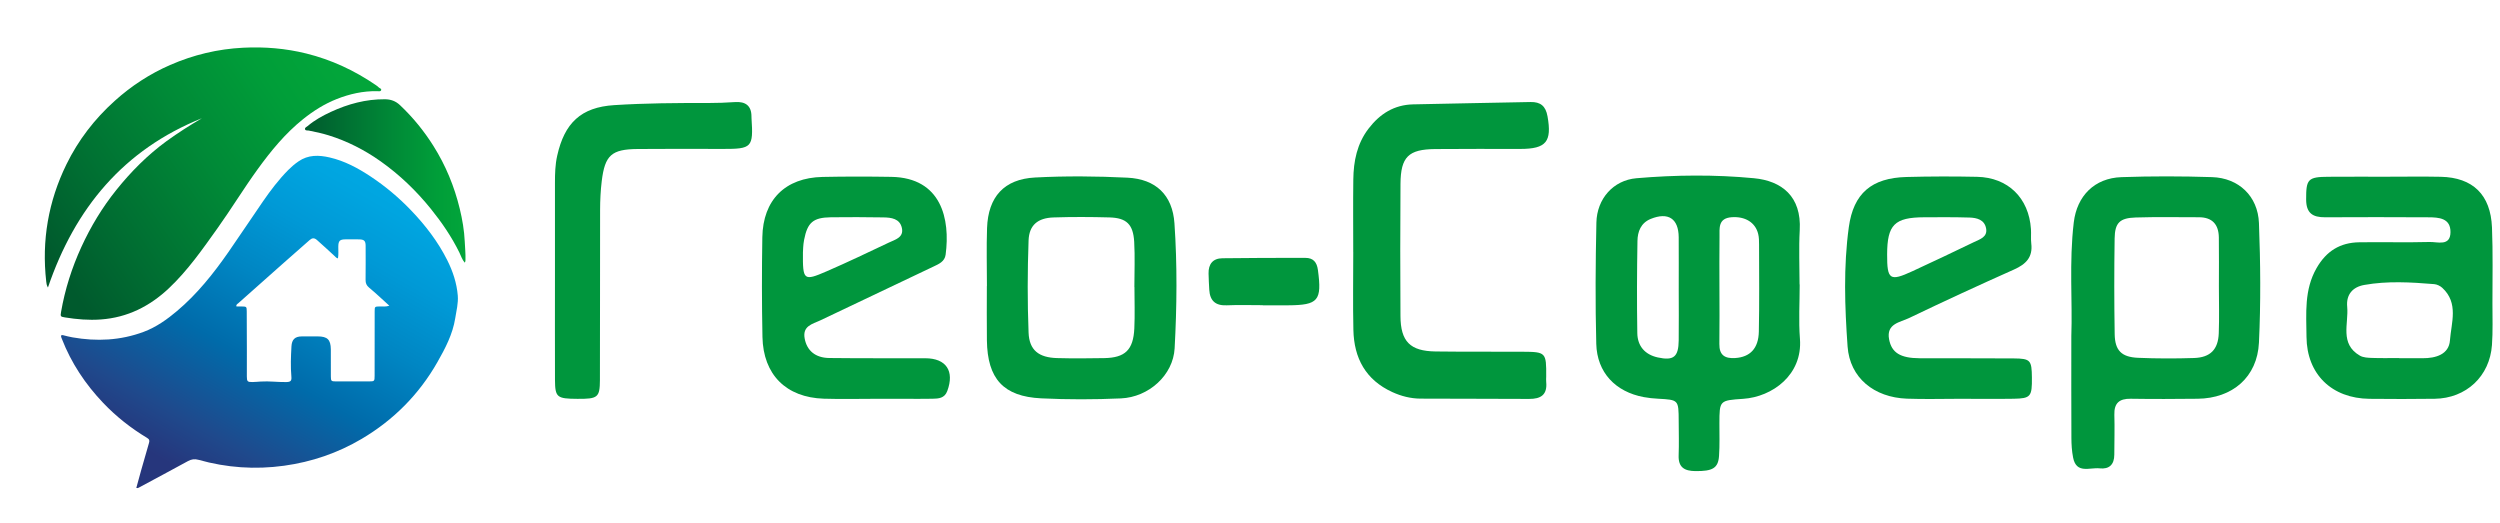 <?xml version="1.0" encoding="utf-8"?>
<!-- Generator: Adobe Illustrator 26.4.1, SVG Export Plug-In . SVG Version: 6.00 Build 0)  -->
<svg version="1.1" id="Слой_1" xmlns="http://www.w3.org/2000/svg" xmlns:xlink="http://www.w3.org/1999/xlink" x="0px" y="0px"
	 viewBox="0 0 992.42 207.78" style="enable-background:new 0 0 992.42 207.78;" xml:space="preserve">
<style type="text/css">
	.st0{fill:url(#SVGID_1_);}
	.st1{fill:url(#SVGID_00000107566504387896303210000001249514578286108858_);}
	.st2{fill:url(#SVGID_00000044875657939354119310000011891350721130098581_);}
	.st3{fill:#00963D;}
</style>
<g>
	
		<linearGradient id="SVGID_1_" gradientUnits="userSpaceOnUse" x1="71.569" y1="-156.108" x2="149.753" y2="-19.344" gradientTransform="matrix(1 0 0 -1 0 30.275)">
		<stop  offset="0" style="stop-color:#26367C"/>
		<stop  offset="0.115" style="stop-color:#1F498C"/>
		<stop  offset="0.327" style="stop-color:#006BAA"/>
		<stop  offset="0.522" style="stop-color:#0086C3"/>
		<stop  offset="0.693" style="stop-color:#0099D6"/>
		<stop  offset="0.833" style="stop-color:#00A5E0"/>
		<stop  offset="0.925" style="stop-color:#00A9E4"/>
	</linearGradient>
	<path class="st0" d="M54.11,193.69c0.67-2.46,1.31-4.84,1.98-7.21c1-3.55,2.01-7.09,3.05-10.62c0.27-0.9,0.22-1.44-0.72-2.01
		c-6.45-3.87-12.3-8.49-17.49-13.94c-7.05-7.41-12.63-15.78-16.35-25.34c-0.1-0.26-0.22-0.51-0.29-0.77
		c-0.19-0.7,0.07-0.9,0.77-0.73c1.22,0.31,2.45,0.63,3.7,0.85c9.6,1.69,19.06,1.25,28.26-2.18c4.95-1.85,9.22-4.88,13.23-8.26
		c8.02-6.75,14.48-14.88,20.43-23.42c4.61-6.63,9.07-13.38,13.65-20.03c3.06-4.43,6.31-8.73,10.11-12.57
		c1.23-1.24,2.58-2.38,4.03-3.38c3.85-2.68,8.06-2.57,12.36-1.58c5.98,1.38,11.28,4.24,16.35,7.6c5.84,3.88,11.18,8.37,16.02,13.43
		c5.65,5.9,10.61,12.33,14.3,19.67c2.24,4.46,3.81,9.14,4.22,14.13c0.25,3.04-0.54,6.01-1.01,8.99c-1.01,6.37-3.97,11.99-7.1,17.48
		c-7.29,12.79-17.37,22.92-30.02,30.41c-9.53,5.63-19.82,9.15-30.81,10.67c-11.5,1.59-22.81,0.81-33.96-2.34
		c-1.55-0.44-2.83-0.25-4.22,0.51c-6.41,3.52-12.87,6.95-19.31,10.42C54.99,193.62,54.74,193.87,54.11,193.69z M134.16,102.57
		c-0.69-0.16-0.93-0.55-1.24-0.84c-2.35-2.15-4.67-4.33-7.07-6.43c-1.08-0.95-1.93-0.89-2.93-0.01c-3.63,3.19-7.27,6.38-10.88,9.58
		c-5.84,5.17-11.67,10.35-17.49,15.54c-0.33,0.29-0.89,0.5-0.69,1.25c0.7,0,1.41-0.01,2.12,0c1.88,0.02,1.96,0.09,1.97,1.94
		c0.02,5.17,0.04,10.34,0.05,15.51c0.01,3.46-0.02,6.93-0.01,10.39c0,1.91,0.29,2.2,2.23,2.16c1.1-0.02,2.19-0.13,3.29-0.2
		c3.36-0.22,6.7,0.26,10.05,0.21c1.79-0.03,2.26-0.43,2.11-2.14c-0.36-4.01-0.19-8.01,0.03-12.02c0.14-2.66,1.33-3.92,4-3.96
		c2.14-0.03,4.29-0.02,6.43-0.01c3.88,0.03,5.14,1.28,5.2,5.14c0.01,0.38,0,0.77,0,1.15c0,3.19,0,6.38,0.01,9.57
		c0.01,1.85,0.15,2,1.95,2.01c4.4,0.01,8.8,0.01,13.2,0c2.14-0.01,2.22-0.09,2.22-2.24c0.01-8.52,0.01-17.05,0.02-25.57
		c0-1.9,0.05-1.9,1.95-1.95c1.2-0.04,2.44,0.21,3.87-0.29c-2.78-2.51-5.32-4.93-8.02-7.17c-1.06-0.88-1.43-1.79-1.41-3.1
		c0.05-4.51,0.04-9.02,0.02-13.53c-0.01-1.9-0.57-2.48-2.45-2.53c-1.87-0.05-3.74-0.03-5.61-0.01c-2.22,0.02-2.76,0.61-2.79,2.89
		C134.27,99.43,134.44,100.96,134.16,102.57z"/>
	
		<linearGradient id="SVGID_00000078028182420408782810000012894554719709739171_" gradientUnits="userSpaceOnUse" x1="19.652" y1="-71.775" x2="131.966" y2="4.491" gradientTransform="matrix(1 0 0 -1 0 30.275)">
		<stop  offset="0" style="stop-color:#005A2D"/>
		<stop  offset="0.223" style="stop-color:#006E32"/>
		<stop  offset="0.551" style="stop-color:#008A37"/>
		<stop  offset="0.822" style="stop-color:#009E39"/>
		<stop  offset="1" style="stop-color:#02A53A"/>
	</linearGradient>
	<path style="fill:url(#SVGID_00000078028182420408782810000012894554719709739171_);" d="M80.17,46.93
		c-31.08,12.46-50.42,35.71-61.14,67.21c-0.54-0.93-0.6-1.67-0.68-2.38c-1.84-16.27,0.83-31.8,8.01-46.49
		c4.71-9.63,11.15-18,19.14-25.19c6.6-5.95,13.93-10.74,22.04-14.28c9.24-4.04,18.91-6.36,29.04-6.86c8.47-0.42,16.8,0.27,25.01,2.3
		c9.98,2.47,19.15,6.75,27.62,12.55c0.41,0.28,0.82,0.57,1.15,0.92c0.34,0.36,1.22,0.47,0.91,1.15c-0.25,0.54-0.99,0.35-1.52,0.34
		c-5.59-0.12-10.95,1.09-16.09,3.12c-4.88,1.93-9.29,4.72-13.39,8.01c-7.06,5.66-12.72,12.58-17.99,19.85
		c-5.55,7.66-10.46,15.75-15.96,23.45c-5.94,8.32-11.78,16.73-19.28,23.8c-7.61,7.17-16.43,11.62-27.01,12.39
		c-4.82,0.35-9.55-0.05-14.28-0.82c-1.74-0.28-1.82-0.39-1.52-2.15c1.55-8.94,4.27-17.51,8.04-25.75C36,89.96,40.6,82.35,46.2,75.38
		c5.83-7.27,12.37-13.84,19.92-19.36C70.68,52.72,75.39,49.73,80.17,46.93z"/>
	
		<linearGradient id="SVGID_00000008116408725585859680000000564303236039477400_" gradientUnits="userSpaceOnUse" x1="121.072" y1="-41.562" x2="184.792" y2="-41.562" gradientTransform="matrix(1 0 0 -1 0 30.275)">
		<stop  offset="0" style="stop-color:#005A2D"/>
		<stop  offset="0.223" style="stop-color:#006E32"/>
		<stop  offset="0.551" style="stop-color:#008A37"/>
		<stop  offset="0.822" style="stop-color:#009E39"/>
		<stop  offset="1" style="stop-color:#02A53A"/>
	</linearGradient>
	<path style="fill:url(#SVGID_00000008116408725585859680000000564303236039477400_);" d="M184.49,104.27
		c-1.09-1.26-1.49-2.72-2.13-4.02c-3.08-6.25-6.98-11.96-11.33-17.35c-5.78-7.16-12.38-13.51-19.92-18.85
		c-6.37-4.51-13.24-8.03-20.7-10.34c-2.58-0.8-5.21-1.37-7.85-1.88c-0.52-0.1-1.29,0.11-1.46-0.5c-0.19-0.69,0.62-0.95,1.04-1.31
		c2.79-2.37,5.98-4.11,9.27-5.63c6.76-3.12,13.8-5.03,21.33-4.99c2.4,0.01,4.32,0.71,6.07,2.36c5.1,4.82,9.49,10.2,13.23,16.14
		c4.88,7.74,8.32,16.09,10.47,24.96c1.03,4.27,1.78,8.6,1.98,13.01c0.11,2.41,0.36,4.82,0.29,7.24
		C184.77,103.44,184.81,103.77,184.49,104.27z"/>
</g>
<g>
	<path class="st3" d="M714.42,112.93c0,7.19-0.46,14.41,0.1,21.56c1.11,14.37-11.02,23.06-22.52,23.83
		c-9.43,0.63-9.42,0.65-9.45,9.77c-0.01,4.31,0.15,8.64-0.15,12.93c-0.34,4.88-2.62,6.05-9.38,5.99c-4.33-0.04-6.83-1.46-6.65-6.25
		c0.17-4.55,0.04-9.1,0.02-13.66c-0.04-8.39-0.04-8.37-8.15-8.82c-1.91-0.1-3.82-0.29-5.7-0.64c-11.25-2.09-18.58-9.77-18.87-21.15
		c-0.41-16.04-0.3-32.11,0.05-48.15c0.21-9.38,6.66-16.8,15.91-17.59c15.51-1.33,31.18-1.48,46.65,0
		c10.91,1.04,18.92,7.12,18.16,20.62c-0.4,7.17-0.07,14.37-0.07,21.56C714.4,112.93,714.41,112.93,714.42,112.93z M666.4,115.02
		c0-6.95,0.04-13.9-0.01-20.85c-0.06-7.43-4.19-10.09-11.13-7.26c-3.91,1.6-5.18,5.05-5.24,8.71c-0.21,12.21-0.26,24.44-0.06,36.65
		c0.09,5.1,3.01,8.5,8.12,9.62c6.28,1.38,8.24-0.2,8.31-6.75C666.47,128.44,666.41,121.73,666.4,115.02z M682.56,114.25
		c0,7.43,0.09,14.85-0.03,22.28c-0.07,4.49,2.21,5.87,6.3,5.6c5.85-0.38,9.24-3.76,9.37-10.49c0.24-11.49,0.1-23,0.09-34.5
		c0-1.43-0.01-2.91-0.35-4.28c-1.14-4.63-5.26-7.01-10.52-6.63c-5.48,0.4-4.79,4.39-4.83,7.89
		C682.5,100.83,682.56,107.54,682.56,114.25z"/>
	<path class="st3" d="M822.25,133.39c0.5-13.48-0.91-29.32,0.97-45.1c1.26-10.53,8.22-17.6,18.93-17.97
		c11.97-0.42,23.98-0.39,35.95-0.01c10.54,0.33,18.22,7.5,18.63,18.25c0.61,15.8,0.75,31.66,0,47.44
		c-0.65,13.72-10.53,22.13-24.31,22.29c-8.87,0.1-17.74,0.14-26.61,0c-4.53-0.07-6.62,1.74-6.48,6.38
		c0.16,5.27-0.01,10.55-0.02,15.82c-0.01,3.91-2,5.86-5.84,5.43c-3.86-0.44-9.21,2.32-10.51-4.25c-0.51-2.56-0.67-5.23-0.68-7.85
		C822.21,161.12,822.25,148.42,822.25,133.39z M880.83,113.62c0-6.45,0.07-12.91-0.02-19.36c-0.07-5.15-2.6-8.03-7.96-8.02
		c-8.36,0.01-16.74-0.17-25.09,0.1c-6.3,0.2-8.23,2.11-8.32,8.32c-0.19,12.66-0.19,25.34,0.02,38c0.11,6.49,2.71,9.09,9.27,9.38
		c7.4,0.32,14.82,0.32,22.22,0.08c6.5-0.21,9.6-3.39,9.83-9.86C881.01,126.05,880.83,119.83,880.83,113.62z"/>
	<path class="st3" d="M947.34,70.15c7.18,0,14.37-0.12,21.55,0.03c12.74,0.27,19.82,7.09,20.35,20.11
		c0.41,10.04,0.17,20.11,0.18,30.17c0,5.51,0.2,11.03-0.19,16.52c-0.89,12.44-10.26,21.15-22.73,21.32
		c-8.62,0.12-17.24,0.11-25.86,0.02c-15-0.15-24.92-9.76-25.03-24.62c-0.07-9.26-0.99-18.61,4.02-27.31
		c3.88-6.75,9.35-10.09,16.87-10.21c9.34-0.15,18.68,0.14,28.01-0.12c3.12-0.09,8.2,1.84,8.26-3.89c0.06-5.6-4.61-5.9-8.84-5.91
		c-13.65-0.05-27.3-0.11-40.95-0.01c-4.94,0.03-7.5-1.65-7.51-7.07c-0.02-8.03,0.63-8.97,8.88-9.01
		C932.01,70.12,939.67,70.15,947.34,70.15z M952.41,142.13c0,0.02,0,0.05,0,0.07c3.1,0,6.2-0.01,9.31,0
		c5.22,0.03,10.42-1.51,10.83-7.08c0.52-6.98,3.55-14.81-3.05-20.87c-0.83-0.76-2.1-1.37-3.21-1.46
		c-9.27-0.76-18.56-1.32-27.78,0.33c-4.62,0.82-7.2,3.86-6.75,8.63c0.64,6.74-3.09,14.73,5.05,19.44c1.35,0.78,3.22,0.84,4.86,0.9
		C945.25,142.22,948.84,142.13,952.41,142.13z"/>
	<path class="st3" d="M537.19,100.05c0-9.59-0.09-19.17,0.03-28.76c0.09-7.3,1.46-14.26,6.08-20.27c4.49-5.85,10.17-9.42,17.66-9.59
		c15.53-0.35,31.07-0.61,46.6-0.93c3.98-0.08,6.04,1.59,6.76,5.71c1.77,10.02-0.49,12.9-10.79,12.91
		c-11.26,0.01-22.53-0.06-33.79,0.05c-10.65,0.1-13.71,3.1-13.79,13.82c-0.13,17.49-0.11,34.99-0.01,52.48
		c0.06,10.12,3.84,13.91,13.92,14.05c11.5,0.15,23,0.05,34.51,0.11c9.32,0.05,9.49,0.26,9.42,9.83c-0.01,0.72-0.07,1.44,0,2.16
		c0.5,5.07-2.08,6.78-6.83,6.74c-14.38-0.12-28.76-0.01-43.13-0.12c-3.85-0.03-7.56-0.97-11.11-2.59
		c-10.6-4.84-15.22-13.47-15.47-24.66c-0.23-10.3-0.05-20.61-0.05-30.91C537.21,100.05,537.2,100.05,537.19,100.05z"/>
	<path class="st3" d="M347.89,158.31c-6.95,0-13.91,0.18-20.86-0.04c-14.96-0.48-24.06-9.54-24.36-24.51
		c-0.26-13.18-0.27-26.38-0.05-39.56c0.25-14.85,9.07-23.64,23.87-23.96c9.11-0.19,18.22-0.18,27.33-0.03
		c19.91,0.34,23.45,16.76,21.56,30.91c-0.37,2.74-2.71,3.7-4.93,4.75c-14.94,7.07-29.86,14.2-44.79,21.3
		c-3.16,1.5-7.2,2.18-6.22,7.29c0.91,4.72,4.2,7.59,9.76,7.66c12.71,0.15,25.42,0.07,38.13,0.1c8.3,0.02,11.64,5.08,8.71,13
		c-1.08,2.91-3.45,3.02-5.85,3.07c-3.83,0.09-7.67,0.02-11.51,0.02C355.08,158.32,351.49,158.32,347.89,158.31z M318.74,100.13
		c-0.1,11.21,0.25,11.54,9.42,7.57c8.32-3.6,16.49-7.52,24.68-11.4c2.48-1.18,6-2,5.18-5.79c-0.81-3.76-4.24-4.17-7.42-4.21
		c-6.92-0.1-13.84-0.15-20.76-0.05c-7.05,0.11-9.29,2.03-10.64,8.96C318.79,97.3,318.8,99.48,318.74,100.13z"/>
	<path class="st3" d="M777.84,158.31c-6.95,0-13.91,0.21-20.85-0.05c-13.05-0.49-22.67-8.26-23.56-20.73
		c-1.12-15.74-1.66-31.63,0.49-47.35c1.85-13.47,9.07-19.55,22.87-19.92c9.34-0.25,18.7-0.27,28.04-0.07
		c12.31,0.26,20.57,8.41,21.39,20.73c0.13,1.91-0.1,3.85,0.13,5.75c0.66,5.45-2.14,8.22-6.85,10.32
		c-13.99,6.24-27.91,12.66-41.72,19.29c-3.53,1.69-9.06,2.19-7.87,8.44c1,5.29,4.47,7.45,12.08,7.49
		c12.46,0.07,24.93-0.04,37.39,0.07c6.67,0.06,7.15,0.7,7.22,7.61c0.08,7.52-0.47,8.28-7.2,8.4
		C792.22,158.41,785.03,158.31,777.84,158.31z M749.13,101.03c-0.03,10,1.07,10.77,9.96,6.67c8.23-3.8,16.43-7.68,24.59-11.63
		c2.27-1.1,5.37-1.96,4.74-5.39c-0.63-3.46-3.65-4.23-6.6-4.32c-5.96-0.18-11.93-0.14-17.9-0.11
		C752.04,86.29,749.16,89.2,749.13,101.03z"/>
	<path class="st3" d="M391.78,113.54c0-7.67-0.22-15.36,0.05-23.02c0.44-12.36,6.73-19.41,19.06-20.06
		c12.19-0.64,24.47-0.53,36.67,0.07c11.27,0.56,17.9,6.89,18.66,18.13c1.13,16.5,0.97,33.1,0.07,49.61
		c-0.58,10.66-10.25,19.38-21.31,19.88c-10.53,0.47-21.12,0.49-31.65-0.02c-15.02-0.73-21.35-7.76-21.56-22.99
		c-0.1-7.19-0.02-14.39-0.02-21.59C391.77,113.54,391.77,113.54,391.78,113.54z M450.34,113.92c-0.01,0-0.02,0-0.03,0
		c0-5.98,0.27-11.97-0.07-17.93c-0.4-6.95-3.06-9.5-9.82-9.68c-7.41-0.2-14.83-0.24-22.23,0.01c-6.21,0.21-9.66,3.03-9.88,9.14
		c-0.44,12.17-0.47,24.39,0,36.56c0.27,7.02,4.06,9.94,11.38,10.13c6.21,0.17,12.43,0.12,18.65,0.01
		c8.3-0.14,11.54-3.25,11.95-11.75C450.55,124.93,450.34,119.42,450.34,113.92z"/>
	<path class="st3" d="M220.3,109.15c0-12.21-0.01-24.42,0-36.63c0-3.59,0.09-7.16,0.89-10.71c2.9-12.98,9.42-19.24,22.64-20.08
		c12.4-0.79,24.86-0.87,37.3-0.84c3.6,0.01,7.14-0.14,10.71-0.37c3.98-0.26,6.48,1.36,6.47,5.72c0,0.24,0.01,0.48,0.02,0.72
		c0.76,11.57,0.15,12.19-11.42,12.16c-11.25-0.03-22.5-0.07-33.76,0.03c-10.4,0.09-13.01,2.42-14.28,12.75
		c-0.46,3.79-0.64,7.63-0.65,11.45c-0.06,22.5,0.01,45.01-0.07,67.51c-0.03,6.95-0.87,7.52-8.94,7.47c-8.13-0.05-8.85-0.55-8.9-7.52
		C220.25,136.92,220.31,123.03,220.3,109.15z"/>
	<path class="st3" d="M501.29,121.15c-4.78,0-9.56-0.16-14.33,0.05c-4.5,0.19-6.67-1.84-6.92-6.19c-0.12-2.14-0.24-4.29-0.28-6.43
		c-0.08-3.72,1.68-6.01,5.48-6.06c10.98-0.14,21.97-0.17,32.95-0.15c3.09,0,4.57,1.64,4.99,4.85c1.61,12.12,0.18,13.91-11.86,13.98
		c-3.34,0.02-6.69,0-10.03,0C501.29,121.18,501.29,121.17,501.29,121.15z"/>
</g>
</svg>
